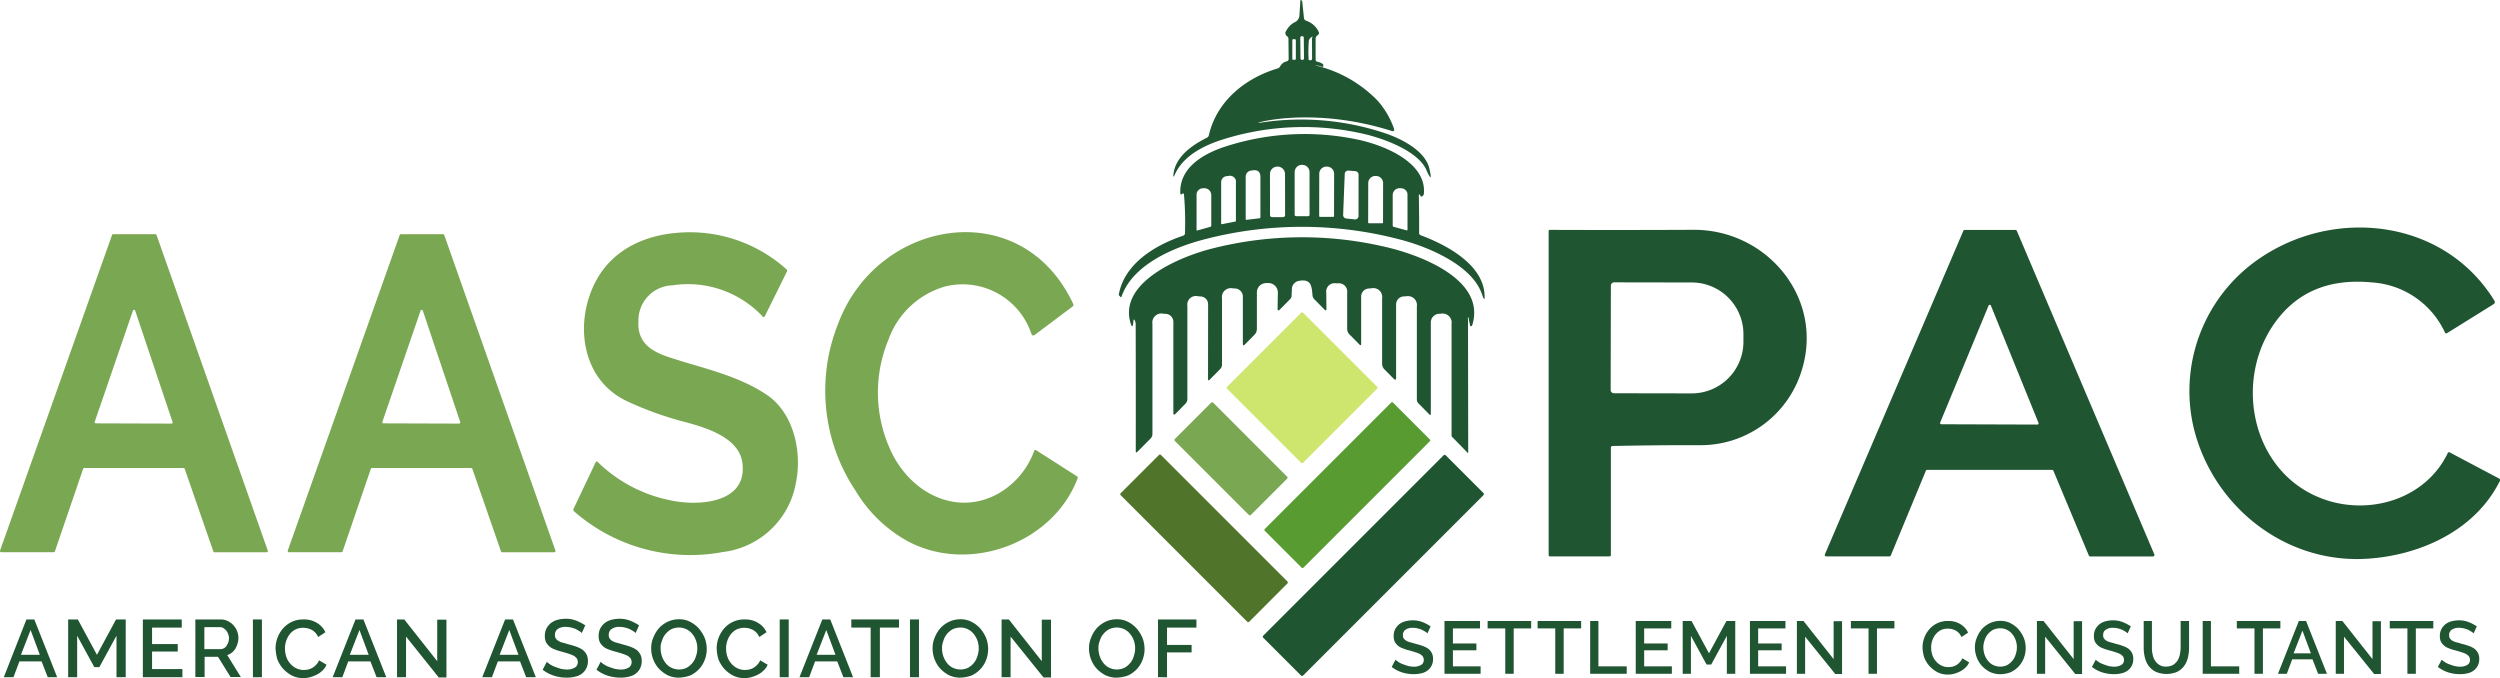 <svg id="Group_399" data-name="Group 399" xmlns="http://www.w3.org/2000/svg" xmlns:xlink="http://www.w3.org/1999/xlink" width="345.338" height="93.669" viewBox="0 0 345.338 93.669">
  <defs>
    <clipPath id="clip-path">
      <rect id="Rectangle_640" data-name="Rectangle 640" width="345.338" height="93.669" fill="none"/>
    </clipPath>
  </defs>
  <g id="Group_398" data-name="Group 398" clip-path="url(#clip-path)">
    <path id="Path_1121" data-name="Path 1121" d="M194.335,100.578a11.659,11.659,0,0,1-10.122,9.85,24.371,24.371,0,0,1-20.544-5.594.3.3,0,0,1-.082-.4l3.027-6.378q.111-.232.3-.053a19.987,19.987,0,0,0,10.17,5.313c3.753.78,10.553.416,9.807-5.221-.47-3.516-5.109-4.877-8-5.642a46.019,46.019,0,0,1-8.025-2.9c-6.417-3.07-7.226-11.24-4.044-16.853,2.237-3.942,6.359-5.952,10.916-6.349a19.955,19.955,0,0,1,15.226,5.012.262.262,0,0,1,.068.349L190,77.845q-.121.247-.315.048a14.126,14.126,0,0,0-12.461-4.3,4.835,4.835,0,0,0-4.688,5.008c-.165,2.848,1.71,4.073,4.092,4.877,4.572,1.535,9.473,2.455,13.613,5.221,3.647,2.431,4.882,7.662,4.1,11.88" transform="translate(-84.343 -34.177)" fill="#7aa752"/>
    <path id="Path_1122" data-name="Path 1122" d="M244.079,81.158a19.041,19.041,0,0,0,.116,14.708c1.656,4,5.187,7.274,9.555,7.681,4.678.436,8.955-2.819,10.495-7.119a.18.18,0,0,1,.228-.111.186.186,0,0,1,.038.019l5.632,3.6a.221.221,0,0,1,.1.3c-3.424,8.955-14.848,13.139-23.3,8.761a19.048,19.048,0,0,1-7.308-6.964,24.926,24.926,0,0,1-2.46-23.2c5.439-14.509,25.348-17.924,32.462-2.7a.268.268,0,0,1-.092.358l-5.25,3.937a.271.271,0,0,1-.38-.05.263.263,0,0,1-.041-.076,10.019,10.019,0,0,0-11.894-6.591,11.729,11.729,0,0,0-7.894,7.448" transform="translate(-121.388 -34.148)" fill="#7aa752"/>
    <path id="Path_1123" data-name="Path 1123" d="M25.353,99.086H11.643a.17.17,0,0,0-.16.116l-3.9,11.4a.17.17,0,0,1-.16.116l-7.255,0A.169.169,0,0,1,0,110.54a.173.173,0,0,1,.01-.059L15.478,66.9a.169.169,0,0,1,.16-.111l5.826,0a.169.169,0,0,1,.16.111l15.367,43.6a.169.169,0,0,1-.1.217.173.173,0,0,1-.059.01l-7.2,0a.17.17,0,0,1-.16-.116L25.513,99.2a.17.17,0,0,0-.16-.116M13.086,92.7a.165.165,0,0,0,.1.209.16.16,0,0,0,.052.009l10.441.034a.165.165,0,0,0,.16-.213L18.675,77.356a.165.165,0,0,0-.315,0Z" transform="translate(0 -34.438)" fill="#7aa752"/>
    <path id="Path_1124" data-name="Path 1124" d="M107.4,99.086H93.7a.17.17,0,0,0-.16.116l-3.9,11.4a.17.17,0,0,1-.16.116l-7.255,0a.169.169,0,0,1-.17-.169.173.173,0,0,1,.01-.059L97.528,66.9a.169.169,0,0,1,.16-.111l5.831,0a.169.169,0,0,1,.16.111l15.362,43.6a.169.169,0,0,1-.1.217.173.173,0,0,1-.059.01h-7.2a.17.17,0,0,1-.16-.116l-3.957-11.4a.17.17,0,0,0-.16-.116M95.136,92.7a.165.165,0,0,0,.1.209.16.16,0,0,0,.052.009l10.441.034a.165.165,0,0,0,.16-.213l-5.167-15.381a.165.165,0,0,0-.315,0Z" transform="translate(-42.314 -34.438)" fill="#7aa752"/>
    <path id="Path_1125" data-name="Path 1125" d="M349.951,99.374l10.225-10.225a.194.194,0,0,1,.274,0l10.219,10.219a.194.194,0,0,1,0,.274l-10.225,10.225a.194.194,0,0,1-.274,0L349.951,99.648a.194.194,0,0,1,0-.274" transform="translate(-180.443 -45.945)" fill="#cee66e"/>
    <path id="Path_1126" data-name="Path 1126" d="M335.041,119.815l5.027-5.027a.184.184,0,0,1,.261,0L350.56,125.02a.184.184,0,0,1,0,.26l-5.027,5.027a.185.185,0,0,1-.261,0l-10.232-10.233a.184.184,0,0,1,0-.26" transform="translate(-172.756 -59.169)" fill="#7aa752"/>
    <path id="Path_1127" data-name="Path 1127" d="M346.574,16.969a36.49,36.49,0,0,1,17.163,1.375c2.286.741,5.739,2.417,6.31,4.974q.508,2.257-.431.145c-1.191-2.693-6.155-4.407-8.635-4.964a37.056,37.056,0,0,0-19.348.726c-2.624.809-5.555,2.233-6.741,4.857q-.291.649-.2-.058c.3-2.412,2.576-3.981,4.615-5a.5.5,0,0,0,.271-.349c1.075-4.7,5.037-7.889,9.478-9.211a.609.609,0,0,0,.373-.3,1.377,1.377,0,0,1,.886-.688.342.342,0,0,0,.286-.373l-.029-2.751a.411.411,0,0,0-.179-.339.5.5,0,0,1-.136-.741,2.706,2.706,0,0,1,1.186-1.2,1.092,1.092,0,0,0,.645-.925l.135-2.092c.006-.064.037-.079.092-.044l.111.073a.089.089,0,0,1,.044.068l.242,2.315a.451.451,0,0,0,.32.4,2.9,2.9,0,0,1,1.743,1.588.259.259,0,0,1-.063.305l-.208.189a.535.535,0,0,0-.179.412V8.208a.3.3,0,0,0,.271.329,1.77,1.77,0,0,1,.746.329.093.093,0,0,1,.038.077v.208c0,.091-.042.12-.126.087a3.389,3.389,0,0,0-.993-.218c-.032,0-.034,0,0,.01a17.532,17.532,0,0,1,8.592,4.838,11.6,11.6,0,0,1,2.319,3.962.218.218,0,0,1-.276.281c-9.935-3.161-17.6-1.461-18.336-1.206-.239.081-.232.1.019.063M352.69,5.213a.223.223,0,0,0-.225-.22h-.039a.222.222,0,0,0-.22.225l.03,2.838a.223.223,0,0,0,.225.22h.039a.222.222,0,0,0,.22-.225Zm1.148.027a.4.4,0,0,0,.049-.111c.022-.071,0-.087-.063-.048a1.057,1.057,0,0,0-.32.276.6.6,0,0,0-.121.329,18.574,18.574,0,0,0-.019,2.547.1.1,0,0,0,.1.087h.15a.2.2,0,0,0,.223-.223l-.01-2.8a.106.106,0,0,1,.014-.053m-2.249.3a.131.131,0,0,0-.131-.131h-.223a.131.131,0,0,0-.13.131l0,2.586a.131.131,0,0,0,.132.13h.222a.131.131,0,0,0,.13-.131Z" transform="translate(-172.592 0)" fill="#205532"/>
    <path id="Path_1128" data-name="Path 1128" d="M360.555,46.6q.053,2.61.044,5.284a.321.321,0,0,0,.228.334c3.39,1.264,8.509,3.908,8.8,8.1q.1,1.366-.339.068c-1.371-4.083-7.531-6.606-11.376-7.594A53.286,53.286,0,0,0,331,52.765c-4.218,1.085-9.986,3.458-11.526,7.962-.023.068-.06.076-.111.024l-.218-.232a.143.143,0,0,1-.034-.116c.775-4.281,5.017-6.829,8.9-8.131a.356.356,0,0,0,.242-.334,44.758,44.758,0,0,0-.145-5.442.206.206,0,0,0-.291.037.123.123,0,0,1-.17.011.11.11,0,0,1-.038-.084c-.179-3.729,3.448-5.637,6.48-6.582a35.524,35.524,0,0,1,17.924-.9c3.593.731,9.637,3.119,9.24,7.482a.445.445,0,0,1-.237.373q-.242.131-.242-.145s-.213-.174-.213-.087M343.6,49.578h1.666a.194.194,0,0,0,.194-.194V43.529a1.011,1.011,0,0,0-.978-1.041h-.1a1.011,1.011,0,0,0-.978,1.041v5.855A.194.194,0,0,0,343.6,49.578Zm-3.313.131h1.511a.286.286,0,0,0,.286-.286l-.01-5.594a1.044,1.044,0,0,0-.969-1.1h-.145a1.042,1.042,0,0,0-.969,1.1h0l.01,5.594a.286.286,0,0,0,.286.286m6.625-.034h1.811a.121.121,0,0,0,.121-.121l.01-5.812a.993.993,0,0,0-.973-1.012h-.107a.993.993,0,0,0-.973,1.012l-.01,5.812a.121.121,0,0,0,.121.121m-8.354.194a.131.131,0,0,0,.116-.131V44.183q0-1.09-1.08-.935l-.228.034a.849.849,0,0,0-.726.843l0,5.86c0,.071.034.1.1.1Zm13.672-6.029a.475.475,0,0,0-.431-.475l-.964-.082a.474.474,0,0,0-.512.434c0,.007,0,.014,0,.021l-.223,5.671a.475.475,0,0,0,.421.489l1.182.126a.475.475,0,0,0,.525-.418.446.446,0,0,0,0-.051Zm-18.214.208a.84.84,0,0,0-.765.833l0,5.715c0,.074.037.1.111.087l1.826-.354a.115.115,0,0,0,.1-.126v-5.24a.827.827,0,0,0-1.027-.94Zm19.662,6.514H355.5a.111.111,0,0,0,.111-.111l.01-5.419a.986.986,0,0,0-.964-1.007h-.126a.986.986,0,0,0-.964,1.007l-.01,5.419a.111.111,0,0,0,.111.111m-21.929.494a.2.2,0,0,0,.145-.194V46.667a.949.949,0,0,0-.946-.952l-.076,0-.2.015a.879.879,0,0,0-.809.877v4.843q0,.131.121.1Zm27.135.484a.1.1,0,0,0,.118-.07.083.083,0,0,0,0-.022l0-4.843a.881.881,0,0,0-.833-.877l-.2-.015a.959.959,0,0,0-1.011.9c0,.017,0,.033,0,.05v4.2a.178.178,0,0,0,.145.189Z" transform="translate(-164.566 -19.717)" fill="#205532"/>
    <path id="Path_1129" data-name="Path 1129" d="M648.9,110.652c-11.313.668-21.319-7.347-23.89-18.248a22.17,22.17,0,0,1,9.8-23.677c10.378-6.615,25.009-4.761,31.784,6.286a.342.342,0,0,1-.111.465l-6.412,3.991a.2.2,0,0,1-.324-.092,11.966,11.966,0,0,0-10.1-6.9q-8.015-.765-12.534,4.489c-6.974,8.107-4.422,22.156,6.368,25.619,6.242,2,13.667-.31,16.66-6.528a.183.183,0,0,1,.286-.092l6.77,3.584a.258.258,0,0,1,.126.387c-3.419,6.853-11.081,10.286-18.422,10.717" transform="translate(-322.022 -33.466)" fill="#205532"/>
    <path id="Path_1130" data-name="Path 1130" d="M450.312,95.681v14.761a.2.2,0,0,1-.228.223H441.9a.182.182,0,0,1-.184-.179l0-44.734a.171.171,0,0,1,.194-.194q9.86.038,19.8-.01c10.1-.048,17.987,9.313,15.023,19.226A14.59,14.59,0,0,1,462.555,95.3q-5.991-.015-11.986.111a.234.234,0,0,0-.257.266m0-22.418-.029,14.413a.455.455,0,0,0,.455.455l10.785.019a7.139,7.139,0,0,0,7.1-7.177v-.944a7.139,7.139,0,0,0-7.071-7.2l-10.785-.019A.455.455,0,0,0,450.312,73.264Z" transform="translate(-227.794 -33.804)" fill="#205532"/>
    <path id="Path_1131" data-name="Path 1131" d="M534.446,98.845l-4.848,11.72a.2.2,0,0,1-.179.121h-8.742a.2.2,0,0,1-.184-.276l19.129-44.7a.2.2,0,0,1,.184-.121h7.017a.2.2,0,0,1,.184.121l19,44.705a.2.2,0,0,1-.106.261.206.206,0,0,1-.078.015l-8.678,0a.2.2,0,0,1-.184-.121l-4.9-11.72a.2.2,0,0,0-.184-.121h-17.25a.2.2,0,0,0-.179.121m1.976-6.664a.174.174,0,0,0,.093.229.172.172,0,0,0,.072.014l13.25.044a.174.174,0,0,0,.176-.172A.166.166,0,0,0,550,92.23L543.43,76.04a.174.174,0,0,0-.324,0Z" transform="translate(-268.415 -33.825)" fill="#205532"/>
    <path id="Path_1132" data-name="Path 1132" d="M368.871,78.979,368.9,97.42a.05.05,0,0,1-.047.047.04.04,0,0,1-.03-.014l-2.16-2.213a.218.218,0,0,1-.063-.155V79.666a1.261,1.261,0,0,0-1.5-1.429l-.223.01a1.2,1.2,0,0,0-1.143,1.2l0,12.592q0,.315-.223.092l-1.492-1.516a.726.726,0,0,1-.213-.513l0-12.872a1.236,1.236,0,0,0-1.448-1.4l-.344.015a1.112,1.112,0,0,0-1.075,1.114V87.071q0,.485-.339.14l-1.269-1.279a1.1,1.1,0,0,1-.324-.78l0-9.018a1.231,1.231,0,0,0-1.5-1.4l-.354.024a1.112,1.112,0,0,0-1.041,1.109l0,6.514q0,.354-.247.1L352.5,81.1a1.066,1.066,0,0,1-.32-.775l0-4.979a1.159,1.159,0,0,0-1.278-1.308l-.266,0a1.16,1.16,0,0,0-1.341,1.327l.019,2.2q.005.368-.257.107l-1.409-1.424a.894.894,0,0,1-.262-.581c-.1-1.288-.2-2.286-1.9-1.961a1.167,1.167,0,0,0-.944,1.09l-.044.983a.628.628,0,0,1-.189.436l-1.429,1.443q-.32.32-.31-.131l.034-2.194A1.31,1.31,0,0,0,341.32,74h-.049l-.305.01a1.283,1.283,0,0,0-1.259,1.283V80.31a1.167,1.167,0,0,1-.354.857l-1.308,1.327q-.276.276-.276-.116l0-6.509a1.116,1.116,0,0,0-1.051-1.114l-.349-.019a1.227,1.227,0,0,0-1.477,1.395l0,9.134a.849.849,0,0,1-.247.61l-1.511,1.53a.1.1,0,0,1-.174-.073l.01-10.4a1.077,1.077,0,0,0-1-1.075l-.4-.029a1.191,1.191,0,0,0-1.463,1.351V90.006a.952.952,0,0,1-.271.668l-1.366,1.385q-.3.3-.3-.121l0-12.572a1.111,1.111,0,0,0-1.051-1.109l-.339-.019a1.248,1.248,0,0,0-1.5,1.419V94.863a.857.857,0,0,1-.252.605l-1.8,1.821q-.252.252-.252-.1.015-8.654-.01-17.488a1.18,1.18,0,0,0-.107-.5q-.16-.334-.2.029l-.024.223q-.107,1.012-.392.034c-1.637-5.632,6.935-9.139,11.139-10.214a50.406,50.406,0,0,1,24.142-.247c4.4,1.012,13.9,4.368,11.943,10.761a.24.24,0,0,1-.107.155.2.2,0,0,1-.121.029.087.087,0,0,1-.077-.073l-.189-.93q-.121-.576-.121.01" transform="translate(-166.088 -34.904)" fill="#205532"/>
    <path id="Path_1133" data-name="Path 1133" d="M378.407,114.773l5.089,5.089a.179.179,0,0,1,0,.253l-17.458,17.458a.179.179,0,0,1-.253,0l-5.089-5.088a.18.18,0,0,1,0-.254l17.458-17.458a.179.179,0,0,1,.253,0" transform="translate(-185.987 -59.162)" fill="#589b31"/>
    <path id="Path_1134" data-name="Path 1134" d="M325.144,129.7l17.478,17.483a.189.189,0,0,1,0,.267l0,0-5.284,5.293a.189.189,0,0,1-.267,0l0,0L319.58,135.258a.189.189,0,0,1,0-.267l0,0,5.293-5.288a.189.189,0,0,1,.267,0l0,0" transform="translate(-164.78 -66.857)" fill="#50752a"/>
    <path id="Path_1135" data-name="Path 1135" d="M360.254,154.711l24.91-24.91a.208.208,0,0,1,.294,0l5.212,5.212a.208.208,0,0,1,0,.294l-24.91,24.91a.208.208,0,0,1-.294,0L360.254,155a.208.208,0,0,1,0-.294" transform="translate(-185.754 -66.908)" fill="#205532"/>
    <path id="Path_1136" data-name="Path 1136" d="M4.21,176.685H5.3l3.156,7.981h-1.3l-.85-2.185H3.239l-.819,2.185H1.084Zm1.851,4.886-1.275-3.429-1.335,3.429Z" transform="translate(-0.559 -91.118)" fill="#205532"/>
    <path id="Path_1137" data-name="Path 1137" d="M26.119,184.666v-5.735l-2.367,4.34h-.7l-2.367-4.34v5.735H19.443v-7.981h1.335l2.64,4.886,2.64-4.886h1.335v7.981Z" transform="translate(-10.027 -91.118)" fill="#205532"/>
    <path id="Path_1138" data-name="Path 1138" d="M46.209,183.543v1.123H40.747v-7.981h5.371v1.123h-4.1v2.276h3.55v1.032h-3.55v2.428Z" transform="translate(-21.013 -91.118)" fill="#205532"/>
    <path id="Path_1139" data-name="Path 1139" d="M55.723,184.666v-7.981h3.459a2.2,2.2,0,0,1,1,.213,2.529,2.529,0,0,1,.789.576,2.862,2.862,0,0,1,.516.819,2.587,2.587,0,0,1,.182.941,2.379,2.379,0,0,1-.121.789,2.874,2.874,0,0,1-.3.7,2.108,2.108,0,0,1-.486.546,1.611,1.611,0,0,1-.637.334L62,184.636H60.578l-1.729-2.792H57v2.792H55.723Zm1.244-3.884h2.215a.892.892,0,0,0,.486-.122.967.967,0,0,0,.364-.334,2.4,2.4,0,0,0,.243-.485,1.772,1.772,0,0,0,.091-.577,1.229,1.229,0,0,0-.122-.576,1.532,1.532,0,0,0-.273-.486,2.075,2.075,0,0,0-.394-.334.892.892,0,0,0-.486-.122H56.967Z" transform="translate(-28.737 -91.118)" fill="#205532"/>
    <rect id="Rectangle_637" data-name="Rectangle 637" width="1.244" height="7.981" transform="translate(34.936 85.567)" fill="#205532"/>
    <path id="Path_1140" data-name="Path 1140" d="M78.593,180.63a4.245,4.245,0,0,1,1.032-2.7,3.649,3.649,0,0,1,1.214-.91,3.6,3.6,0,0,1,1.638-.334,3.307,3.307,0,0,1,1.851.486,2.92,2.92,0,0,1,1.153,1.275l-1,.667a2.328,2.328,0,0,0-.395-.607,2.123,2.123,0,0,0-.516-.395,4.4,4.4,0,0,0-.576-.212,4.134,4.134,0,0,0-.577-.061,2.415,2.415,0,0,0-1.093.243,2.381,2.381,0,0,0-.789.667,3.067,3.067,0,0,0-.485.941,3.036,3.036,0,0,0-.152,1.032,3.489,3.489,0,0,0,.182,1.123,2.651,2.651,0,0,0,.546.941,2.4,2.4,0,0,0,.819.637,2.349,2.349,0,0,0,1.032.243,4.621,4.621,0,0,0,.607-.061,2.551,2.551,0,0,0,.607-.243,2.249,2.249,0,0,0,.516-.425,1.747,1.747,0,0,0,.394-.607l1.032.607a2.052,2.052,0,0,1-.546.789,2.935,2.935,0,0,1-.789.577,5.041,5.041,0,0,1-.941.364,3.547,3.547,0,0,1-.971.121,3.318,3.318,0,0,1-1.547-.364,4.5,4.5,0,0,1-1.214-.94,4.421,4.421,0,0,1-.789-1.3,7.139,7.139,0,0,1-.243-1.548" transform="translate(-40.531 -91.118)" fill="#205532"/>
    <path id="Path_1141" data-name="Path 1141" d="M98.041,176.685h1.093l3.156,7.981h-1.335l-.85-2.185H97.04l-.819,2.185H94.885Zm1.821,4.886-1.275-3.429-1.335,3.429Z" transform="translate(-48.933 -91.118)" fill="#205532"/>
    <path id="Path_1142" data-name="Path 1142" d="M114.488,179.052v5.614h-1.244v-7.981h1l4.552,5.766v-5.735h1.274V184.7h-1.062Z" transform="translate(-58.401 -91.118)" fill="#205532"/>
    <path id="Path_1143" data-name="Path 1143" d="M140.711,176.685H141.8l3.156,7.981h-1.335l-.849-2.185H139.71l-.819,2.185h-1.335Zm1.851,4.886-1.275-3.429-1.335,3.429Z" transform="translate(-70.938 -91.118)" fill="#205532"/>
    <path id="Path_1144" data-name="Path 1144" d="M160.188,178.47a1.07,1.07,0,0,0-.334-.273c-.152-.091-.3-.182-.486-.273a3.118,3.118,0,0,0-.637-.212,2.737,2.737,0,0,0-.7-.091,1.841,1.841,0,0,0-1.183.3.958.958,0,0,0-.364.819.826.826,0,0,0,.121.485,1.294,1.294,0,0,0,.364.334,2.286,2.286,0,0,0,.607.243c.243.061.546.152.85.243a9.316,9.316,0,0,1,1.093.334,3.394,3.394,0,0,1,.819.425,2.075,2.075,0,0,1,.516.637,2.029,2.029,0,0,1,.182.91,2.156,2.156,0,0,1-.243,1.032,2.094,2.094,0,0,1-.637.728,2.379,2.379,0,0,1-.94.394,4.548,4.548,0,0,1-1.123.122,5.764,5.764,0,0,1-1.76-.273,5.059,5.059,0,0,1-1.547-.819l.576-1.093a2.981,2.981,0,0,0,.425.334,3.143,3.143,0,0,0,.637.334c.243.091.516.182.789.273a4.118,4.118,0,0,0,.88.121,2.091,2.091,0,0,0,1.153-.273.838.838,0,0,0,.394-.758.939.939,0,0,0-.152-.516,1.756,1.756,0,0,0-.425-.364,5.616,5.616,0,0,0-.7-.273q-.409-.137-.91-.273a6.922,6.922,0,0,1-1.032-.334,2.1,2.1,0,0,1-.728-.425,2.123,2.123,0,0,1-.455-.577,2.078,2.078,0,0,1-.152-.819,2.244,2.244,0,0,1,.213-1.032,2.483,2.483,0,0,1,.607-.759,2.577,2.577,0,0,1,.91-.455,4.631,4.631,0,0,1,1.153-.152,3.929,3.929,0,0,1,1.487.273,6.548,6.548,0,0,1,1.214.637Z" transform="translate(-79.825 -91.021)" fill="#205532"/>
    <path id="Path_1145" data-name="Path 1145" d="M175.539,178.47a1.07,1.07,0,0,0-.334-.273c-.152-.091-.3-.182-.486-.273a3.118,3.118,0,0,0-.637-.212,2.737,2.737,0,0,0-.7-.091,1.841,1.841,0,0,0-1.183.3.958.958,0,0,0-.364.819.825.825,0,0,0,.121.485,1.3,1.3,0,0,0,.364.334,2.287,2.287,0,0,0,.607.243c.243.061.546.152.85.243a9.314,9.314,0,0,1,1.093.334,3.394,3.394,0,0,1,.819.425,2.075,2.075,0,0,1,.516.637,2.029,2.029,0,0,1,.182.91,2.156,2.156,0,0,1-.243,1.032,2.1,2.1,0,0,1-.637.728,2.379,2.379,0,0,1-.941.394,4.548,4.548,0,0,1-1.123.122,5.765,5.765,0,0,1-1.76-.273,5.059,5.059,0,0,1-1.547-.819l.576-1.093a2.983,2.983,0,0,0,.425.334,3.143,3.143,0,0,0,.637.334c.243.091.516.182.789.273a4.118,4.118,0,0,0,.88.121,2.091,2.091,0,0,0,1.153-.273.838.838,0,0,0,.394-.758.939.939,0,0,0-.152-.516,1.756,1.756,0,0,0-.425-.364,5.638,5.638,0,0,0-.7-.273q-.41-.137-.91-.273a6.921,6.921,0,0,1-1.032-.334,2.1,2.1,0,0,1-.728-.425,2.123,2.123,0,0,1-.455-.577,2.078,2.078,0,0,1-.152-.819,2.244,2.244,0,0,1,.213-1.032,2.483,2.483,0,0,1,.607-.759,2.577,2.577,0,0,1,.91-.455,4.63,4.63,0,0,1,1.153-.152,3.929,3.929,0,0,1,1.487.273,6.548,6.548,0,0,1,1.214.637Z" transform="translate(-87.742 -91.021)" fill="#205532"/>
    <path id="Path_1146" data-name="Path 1146" d="M189.564,184.694a3.619,3.619,0,0,1-1.548-.334,4.538,4.538,0,0,1-1.214-.91,4.052,4.052,0,0,1-.789-1.305,4.161,4.161,0,0,1-.273-1.487,3.67,3.67,0,0,1,.3-1.517,4.416,4.416,0,0,1,.789-1.3,3.9,3.9,0,0,1,1.214-.88,3.619,3.619,0,0,1,1.547-.334,3.239,3.239,0,0,1,1.548.364,4.083,4.083,0,0,1,1.214.941,5.133,5.133,0,0,1,.789,1.3,4.266,4.266,0,0,1,0,3,3.876,3.876,0,0,1-2,2.155,4.7,4.7,0,0,1-1.578.3m-2.519-4.036a3.432,3.432,0,0,0,.182,1.093,3.134,3.134,0,0,0,.516.941,2.292,2.292,0,0,0,.789.637,2.446,2.446,0,0,0,2.124,0,2.808,2.808,0,0,0,.789-.667,2.529,2.529,0,0,0,.485-.941,3.121,3.121,0,0,0,.182-1.062,3.172,3.172,0,0,0-.182-1.093,2.97,2.97,0,0,0-.516-.91,2.292,2.292,0,0,0-.789-.637,2.344,2.344,0,0,0-1.032-.243,2.612,2.612,0,0,0-1.092.243,2.8,2.8,0,0,0-.789.667,2.529,2.529,0,0,0-.485.941,2.317,2.317,0,0,0-.182,1.032" transform="translate(-95.788 -91.085)" fill="#205532"/>
    <path id="Path_1147" data-name="Path 1147" d="M204.413,180.63a4.245,4.245,0,0,1,1.032-2.7,3.649,3.649,0,0,1,1.214-.91,3.6,3.6,0,0,1,1.638-.334,3.307,3.307,0,0,1,1.851.486,2.92,2.92,0,0,1,1.153,1.275l-1,.667a2.328,2.328,0,0,0-.395-.607,2.123,2.123,0,0,0-.516-.395,4.4,4.4,0,0,0-.576-.212,4.134,4.134,0,0,0-.577-.061,2.415,2.415,0,0,0-1.093.243,2.381,2.381,0,0,0-.789.667,3.067,3.067,0,0,0-.485.941,3.036,3.036,0,0,0-.152,1.032,3.489,3.489,0,0,0,.182,1.123,2.651,2.651,0,0,0,.546.941,2.4,2.4,0,0,0,.819.637,2.349,2.349,0,0,0,1.032.243,4.62,4.62,0,0,0,.607-.061,2.551,2.551,0,0,0,.607-.243,2.25,2.25,0,0,0,.516-.425,1.755,1.755,0,0,0,.395-.607l1.032.607a2.052,2.052,0,0,1-.546.789,2.928,2.928,0,0,1-.789.577,5.048,5.048,0,0,1-.94.364,3.553,3.553,0,0,1-.971.121,3.318,3.318,0,0,1-1.547-.364,4.5,4.5,0,0,1-1.214-.94,4.422,4.422,0,0,1-.789-1.3,5.665,5.665,0,0,1-.243-1.548" transform="translate(-105.417 -91.118)" fill="#205532"/>
    <rect id="Rectangle_638" data-name="Rectangle 638" width="1.244" height="7.981" transform="translate(107.705 85.567)" fill="#205532"/>
    <path id="Path_1148" data-name="Path 1148" d="M231.191,176.685h1.093l3.156,7.981H234.1l-.85-2.185H230.19l-.819,2.185h-1.335Zm1.821,4.886-1.275-3.429-1.335,3.429Z" transform="translate(-117.599 -91.118)" fill="#205532"/>
    <path id="Path_1149" data-name="Path 1149" d="M249.408,177.808h-2.64v6.858h-1.275v-6.858h-2.67v-1.123h6.585Z" transform="translate(-125.226 -91.118)" fill="#205532"/>
    <rect id="Rectangle_639" data-name="Rectangle 639" width="1.244" height="7.981" transform="translate(125.699 85.567)" fill="#205532"/>
    <path id="Path_1150" data-name="Path 1150" d="M269.83,184.694a3.619,3.619,0,0,1-1.548-.334,4.538,4.538,0,0,1-1.214-.91,4.06,4.06,0,0,1-.789-1.305,4.16,4.16,0,0,1-.273-1.487,3.67,3.67,0,0,1,.3-1.517,4.415,4.415,0,0,1,.789-1.3,3.9,3.9,0,0,1,1.214-.88,3.619,3.619,0,0,1,1.547-.334,3.239,3.239,0,0,1,1.548.364,4.083,4.083,0,0,1,1.214.941,5.133,5.133,0,0,1,.789,1.3,4.266,4.266,0,0,1,0,3,3.876,3.876,0,0,1-2,2.155,4.7,4.7,0,0,1-1.578.3m-2.519-4.036a3.432,3.432,0,0,0,.182,1.093,3.135,3.135,0,0,0,.516.941,2.292,2.292,0,0,0,.789.637,2.446,2.446,0,0,0,2.124,0,2.808,2.808,0,0,0,.789-.667,2.528,2.528,0,0,0,.485-.941,3.12,3.12,0,0,0,.182-1.062,3.171,3.171,0,0,0-.182-1.093,2.97,2.97,0,0,0-.516-.91,2.292,2.292,0,0,0-.789-.637,2.344,2.344,0,0,0-1.032-.243,2.612,2.612,0,0,0-1.092.243,2.8,2.8,0,0,0-.789.667,2.529,2.529,0,0,0-.485.941,2.829,2.829,0,0,0-.182,1.032" transform="translate(-137.182 -91.085)" fill="#205532"/>
    <path id="Path_1151" data-name="Path 1151" d="M286.926,179.052v5.614h-1.244v-7.981h1l4.552,5.766v-5.735h1.274V184.7h-1.032Z" transform="translate(-147.328 -91.118)" fill="#205532"/>
    <path id="Path_1152" data-name="Path 1152" d="M314.443,184.694a3.619,3.619,0,0,1-1.548-.334,4.538,4.538,0,0,1-1.214-.91,4.052,4.052,0,0,1-.789-1.305,4.161,4.161,0,0,1-.273-1.487,3.67,3.67,0,0,1,.3-1.517,4.416,4.416,0,0,1,.789-1.3,3.9,3.9,0,0,1,1.214-.88,3.619,3.619,0,0,1,1.547-.334,3.239,3.239,0,0,1,1.548.364,4.083,4.083,0,0,1,1.214.941,5.132,5.132,0,0,1,.789,1.3,4.266,4.266,0,0,1,0,3,3.876,3.876,0,0,1-2,2.155,4.7,4.7,0,0,1-1.578.3m-2.519-4.036a3.432,3.432,0,0,0,.182,1.093,3.136,3.136,0,0,0,.516.941,2.293,2.293,0,0,0,.789.637,2.446,2.446,0,0,0,2.124,0,2.807,2.807,0,0,0,.789-.667,2.529,2.529,0,0,0,.485-.941,3.121,3.121,0,0,0,.182-1.062,3.172,3.172,0,0,0-.182-1.093,2.971,2.971,0,0,0-.516-.91,2.292,2.292,0,0,0-.789-.637,2.344,2.344,0,0,0-1.032-.243,2.612,2.612,0,0,0-1.092.243,2.8,2.8,0,0,0-.789.667,2.529,2.529,0,0,0-.485.941,2.317,2.317,0,0,0-.182,1.032" transform="translate(-160.189 -91.085)" fill="#205532"/>
    <path id="Path_1153" data-name="Path 1153" d="M330.295,184.666v-7.981h5.31v1.123h-4.066v2.4h3.4v1.032h-3.4v3.429Z" transform="translate(-170.336 -91.118)" fill="#205532"/>
    <path id="Path_1154" data-name="Path 1154" d="M401.888,178.758a.978.978,0,0,0-.305-.249c-.139-.083-.277-.167-.444-.249a2.838,2.838,0,0,0-.582-.194,2.5,2.5,0,0,0-.637-.083,1.681,1.681,0,0,0-1.081.277.875.875,0,0,0-.333.748.755.755,0,0,0,.111.444,1.187,1.187,0,0,0,.333.305,2.1,2.1,0,0,0,.555.222c.222.055.5.139.776.222a8.445,8.445,0,0,1,1,.3,3.139,3.139,0,0,1,.748.388,1.892,1.892,0,0,1,.471.582,1.851,1.851,0,0,1,.167.832,1.978,1.978,0,0,1-.222.943,1.909,1.909,0,0,1-.582.665,2.178,2.178,0,0,1-.86.361,4.176,4.176,0,0,1-1.026.111,5.258,5.258,0,0,1-1.608-.25,4.616,4.616,0,0,1-1.414-.748l.527-1a2.7,2.7,0,0,0,.388.305,2.84,2.84,0,0,0,.582.3c.222.083.471.167.721.25a3.765,3.765,0,0,0,.8.111,1.907,1.907,0,0,0,1.053-.25.765.765,0,0,0,.361-.693.859.859,0,0,0-.139-.471,1.6,1.6,0,0,0-.388-.333,5.122,5.122,0,0,0-.638-.249q-.374-.125-.832-.249a6.29,6.29,0,0,1-.942-.305,1.916,1.916,0,0,1-.665-.388,1.942,1.942,0,0,1-.416-.527,1.9,1.9,0,0,1-.139-.749,2.045,2.045,0,0,1,.194-.942,2.271,2.271,0,0,1,.555-.693,2.345,2.345,0,0,1,.832-.416,4.226,4.226,0,0,1,1.053-.139,3.594,3.594,0,0,1,1.358.249,5.979,5.979,0,0,1,1.109.582Z" transform="translate(-204.712 -91.258)" fill="#205532"/>
    <path id="Path_1155" data-name="Path 1155" d="M417,183.393v1.026h-4.99v-7.291h4.907v1.026h-3.743v2.079h3.244v.942h-3.244v2.218Z" transform="translate(-212.476 -91.346)" fill="#205532"/>
    <path id="Path_1156" data-name="Path 1156" d="M430.332,178.153h-2.412v6.265h-1.165v-6.265h-2.439v-1.026h6.016Z" transform="translate(-218.823 -91.346)" fill="#205532"/>
    <path id="Path_1157" data-name="Path 1157" d="M444.586,178.153h-2.412v6.265H441.01v-6.265H438.57v-1.026h6.016Z" transform="translate(-226.174 -91.346)" fill="#205532"/>
    <path id="Path_1158" data-name="Path 1158" d="M453.568,184.419v-7.291h1.137v6.265h3.909v1.026Z" transform="translate(-233.909 -91.346)" fill="#205532"/>
    <path id="Path_1159" data-name="Path 1159" d="M471.553,183.393v1.026h-4.99v-7.291h4.907v1.026h-3.743v2.079h3.244v.942h-3.244v2.218Z" transform="translate(-240.61 -91.346)" fill="#205532"/>
    <path id="Path_1160" data-name="Path 1160" d="M486.057,184.419v-5.24l-2.162,3.964h-.638l-2.162-3.964v5.24h-1.137v-7.291h1.22l2.412,4.463L486,177.128h1.219v7.291Z" transform="translate(-247.518 -91.346)" fill="#205532"/>
    <path id="Path_1161" data-name="Path 1161" d="M504.125,183.393v1.026h-4.99v-7.291h4.907v1.026h-3.77v2.079h3.244v.942h-3.244v2.218Z" transform="translate(-257.408 -91.346)" fill="#205532"/>
    <path id="Path_1162" data-name="Path 1162" d="M513.667,179.29v5.129H512.53v-7.291h.915l4.159,5.267v-5.24h1.164v7.291h-.942Z" transform="translate(-264.316 -91.346)" fill="#205532"/>
    <path id="Path_1163" data-name="Path 1163" d="M533.945,178.153h-2.412v6.265h-1.165v-6.265h-2.439v-1.026h6.016Z" transform="translate(-272.257 -91.346)" fill="#205532"/>
    <path id="Path_1164" data-name="Path 1164" d="M548.365,180.731a3.877,3.877,0,0,1,.942-2.467,3.339,3.339,0,0,1,1.109-.832,3.291,3.291,0,0,1,1.5-.305,3.017,3.017,0,0,1,1.691.444,2.669,2.669,0,0,1,1.054,1.164l-.915.61a2.132,2.132,0,0,0-.36-.555,1.926,1.926,0,0,0-.471-.36,3.972,3.972,0,0,0-.527-.194,3.8,3.8,0,0,0-.526-.055,2.209,2.209,0,0,0-1,.221,2.561,2.561,0,0,0-.721.61,2.915,2.915,0,0,0-.582,1.8,3.18,3.18,0,0,0,.166,1.026,2.414,2.414,0,0,0,.5.859,2.189,2.189,0,0,0,.749.583,2.144,2.144,0,0,0,.942.221,4.182,4.182,0,0,0,.555-.055,2.326,2.326,0,0,0,.555-.222,2.061,2.061,0,0,0,.471-.388,1.6,1.6,0,0,0,.36-.555l.943.555a1.878,1.878,0,0,1-.5.721,2.689,2.689,0,0,1-.721.527,4.607,4.607,0,0,1-.86.333,3.254,3.254,0,0,1-.887.11,3.037,3.037,0,0,1-1.414-.332,4.128,4.128,0,0,1-1.109-.86,4.044,4.044,0,0,1-.721-1.192,5.335,5.335,0,0,1-.222-1.414" transform="translate(-282.796 -91.346)" fill="#205532"/>
    <path id="Path_1165" data-name="Path 1165" d="M566.8,184.445a3.308,3.308,0,0,1-1.414-.305,4.153,4.153,0,0,1-1.109-.832,3.71,3.71,0,0,1-.721-1.192,3.808,3.808,0,0,1-.249-1.358,3.347,3.347,0,0,1,.277-1.386,4.042,4.042,0,0,1,.721-1.192,3.57,3.57,0,0,1,1.109-.8,3.315,3.315,0,0,1,1.414-.3,2.956,2.956,0,0,1,1.414.333,3.731,3.731,0,0,1,1.109.859,4.7,4.7,0,0,1,.721,1.192,3.8,3.8,0,0,1,.25,1.358,3.839,3.839,0,0,1-.25,1.386,3.541,3.541,0,0,1-1.83,1.968,4.285,4.285,0,0,1-1.441.277m-2.329-3.715a3.155,3.155,0,0,0,.166,1,2.85,2.85,0,0,0,.472.859,2.09,2.09,0,0,0,.721.583,2.238,2.238,0,0,0,1.941,0,2.556,2.556,0,0,0,.721-.61,2.3,2.3,0,0,0,.444-.859,2.856,2.856,0,0,0,.167-.971,2.9,2.9,0,0,0-.167-1,2.7,2.7,0,0,0-.471-.832,2.094,2.094,0,0,0-.721-.582,2.148,2.148,0,0,0-.943-.222,2.391,2.391,0,0,0-1,.222,2.554,2.554,0,0,0-.721.61,2.312,2.312,0,0,0-.444.86,2.826,2.826,0,0,0-.166.942" transform="translate(-290.501 -91.317)" fill="#205532"/>
    <path id="Path_1166" data-name="Path 1166" d="M582.131,179.29v5.129h-1.137v-7.291h.915l4.159,5.267v-5.24h1.164v7.291h-.942Z" transform="translate(-299.624 -91.346)" fill="#205532"/>
    <path id="Path_1167" data-name="Path 1167" d="M601.615,178.758a.983.983,0,0,0-.305-.249c-.139-.083-.277-.167-.444-.249a2.837,2.837,0,0,0-.582-.194,2.5,2.5,0,0,0-.637-.083,1.681,1.681,0,0,0-1.081.277.875.875,0,0,0-.333.748.754.754,0,0,0,.111.444,1.188,1.188,0,0,0,.333.305,2.1,2.1,0,0,0,.555.222c.222.055.5.139.776.222a8.44,8.44,0,0,1,1,.3,3.136,3.136,0,0,1,.748.388,1.892,1.892,0,0,1,.471.582,1.851,1.851,0,0,1,.167.832,1.977,1.977,0,0,1-.222.943,1.909,1.909,0,0,1-.582.665,2.178,2.178,0,0,1-.86.361,4.175,4.175,0,0,1-1.026.111,5.259,5.259,0,0,1-1.608-.25,4.609,4.609,0,0,1-1.414-.748l.526-1a2.69,2.69,0,0,0,.388.305,2.841,2.841,0,0,0,.582.3c.222.083.471.167.721.25a3.767,3.767,0,0,0,.8.111,1.907,1.907,0,0,0,1.053-.25.766.766,0,0,0,.361-.693.859.859,0,0,0-.139-.471,1.6,1.6,0,0,0-.388-.333,5.088,5.088,0,0,0-.638-.249q-.374-.125-.832-.249a6.292,6.292,0,0,1-.942-.305,1.915,1.915,0,0,1-.665-.388,1.941,1.941,0,0,1-.416-.527,1.9,1.9,0,0,1-.139-.749,2.045,2.045,0,0,1,.194-.942,2.271,2.271,0,0,1,.555-.693,2.345,2.345,0,0,1,.832-.416,4.225,4.225,0,0,1,1.053-.139,3.593,3.593,0,0,1,1.358.249,5.981,5.981,0,0,1,1.109.582Z" transform="translate(-307.713 -91.258)" fill="#205532"/>
    <path id="Path_1168" data-name="Path 1168" d="M614.554,183.421a1.9,1.9,0,0,0,.942-.222,2.033,2.033,0,0,0,.61-.582,2.761,2.761,0,0,0,.333-.832,5.492,5.492,0,0,0,.111-.971v-3.687h1.164v3.687a5.809,5.809,0,0,1-.167,1.414,3.241,3.241,0,0,1-.554,1.165,2.685,2.685,0,0,1-.971.776,3.787,3.787,0,0,1-2.911-.028,2.743,2.743,0,0,1-.97-.8,3.2,3.2,0,0,1-.527-1.164,5.522,5.522,0,0,1-.166-1.358v-3.687h1.137v3.687a3.718,3.718,0,0,0,.111.971,2.178,2.178,0,0,0,.333.832,1.744,1.744,0,0,0,.61.582,1.5,1.5,0,0,0,.915.222" transform="translate(-315.329 -91.346)" fill="#205532"/>
    <path id="Path_1169" data-name="Path 1169" d="M628.278,184.419v-7.291h1.137v6.265h3.909v1.026Z" transform="translate(-324.008 -91.346)" fill="#205532"/>
    <path id="Path_1170" data-name="Path 1170" d="M644.026,178.153h-2.412v6.265h-1.165v-6.265H638.01v-1.026h6.016Z" transform="translate(-329.027 -91.346)" fill="#205532"/>
    <path id="Path_1171" data-name="Path 1171" d="M652.628,177.128h1l2.883,7.291h-1.22l-.776-2h-2.8l-.748,2h-1.22Zm1.664,4.463-1.164-3.133-1.22,3.133Z" transform="translate(-335.079 -91.346)" fill="#205532"/>
    <path id="Path_1172" data-name="Path 1172" d="M667.368,179.29v5.129h-1.137v-7.291h.915l4.159,5.267v-5.24h1.164v7.291h-.942Z" transform="translate(-343.581 -91.346)" fill="#205532"/>
    <path id="Path_1173" data-name="Path 1173" d="M687.646,178.153h-2.412v6.265H684.07v-6.265H681.63v-1.026h6.016Z" transform="translate(-351.522 -91.346)" fill="#205532"/>
    <path id="Path_1174" data-name="Path 1174" d="M700.3,178.758a.97.97,0,0,0-.305-.249c-.138-.083-.277-.167-.444-.249a2.835,2.835,0,0,0-.582-.194,2.5,2.5,0,0,0-.637-.083,1.681,1.681,0,0,0-1.081.277.875.875,0,0,0-.333.748.754.754,0,0,0,.111.444,1.187,1.187,0,0,0,.333.305,2.1,2.1,0,0,0,.555.222c.222.055.5.139.776.222a8.441,8.441,0,0,1,1,.3,3.129,3.129,0,0,1,.748.388,1.892,1.892,0,0,1,.471.582,1.85,1.85,0,0,1,.167.832,1.977,1.977,0,0,1-.222.943,1.908,1.908,0,0,1-.582.665,2.177,2.177,0,0,1-.86.361,4.176,4.176,0,0,1-1.026.111,5.258,5.258,0,0,1-1.608-.25,4.614,4.614,0,0,1-1.414-.748l.526-1a2.694,2.694,0,0,0,.388.305,2.842,2.842,0,0,0,.582.3c.222.083.471.167.721.25a3.765,3.765,0,0,0,.8.111,1.91,1.91,0,0,0,1.054-.25.766.766,0,0,0,.36-.693.858.858,0,0,0-.139-.471,1.592,1.592,0,0,0-.388-.333,5.106,5.106,0,0,0-.638-.249q-.374-.125-.832-.249a6.29,6.29,0,0,1-.942-.305,1.918,1.918,0,0,1-.666-.388,1.944,1.944,0,0,1-.416-.527,1.9,1.9,0,0,1-.139-.749,2.044,2.044,0,0,1,.194-.942,2.269,2.269,0,0,1,.555-.693,2.346,2.346,0,0,1,.832-.416,4.225,4.225,0,0,1,1.053-.139,3.593,3.593,0,0,1,1.358.249,5.981,5.981,0,0,1,1.109.582Z" transform="translate(-358.607 -91.258)" fill="#205532"/>
  </g>
</svg>
